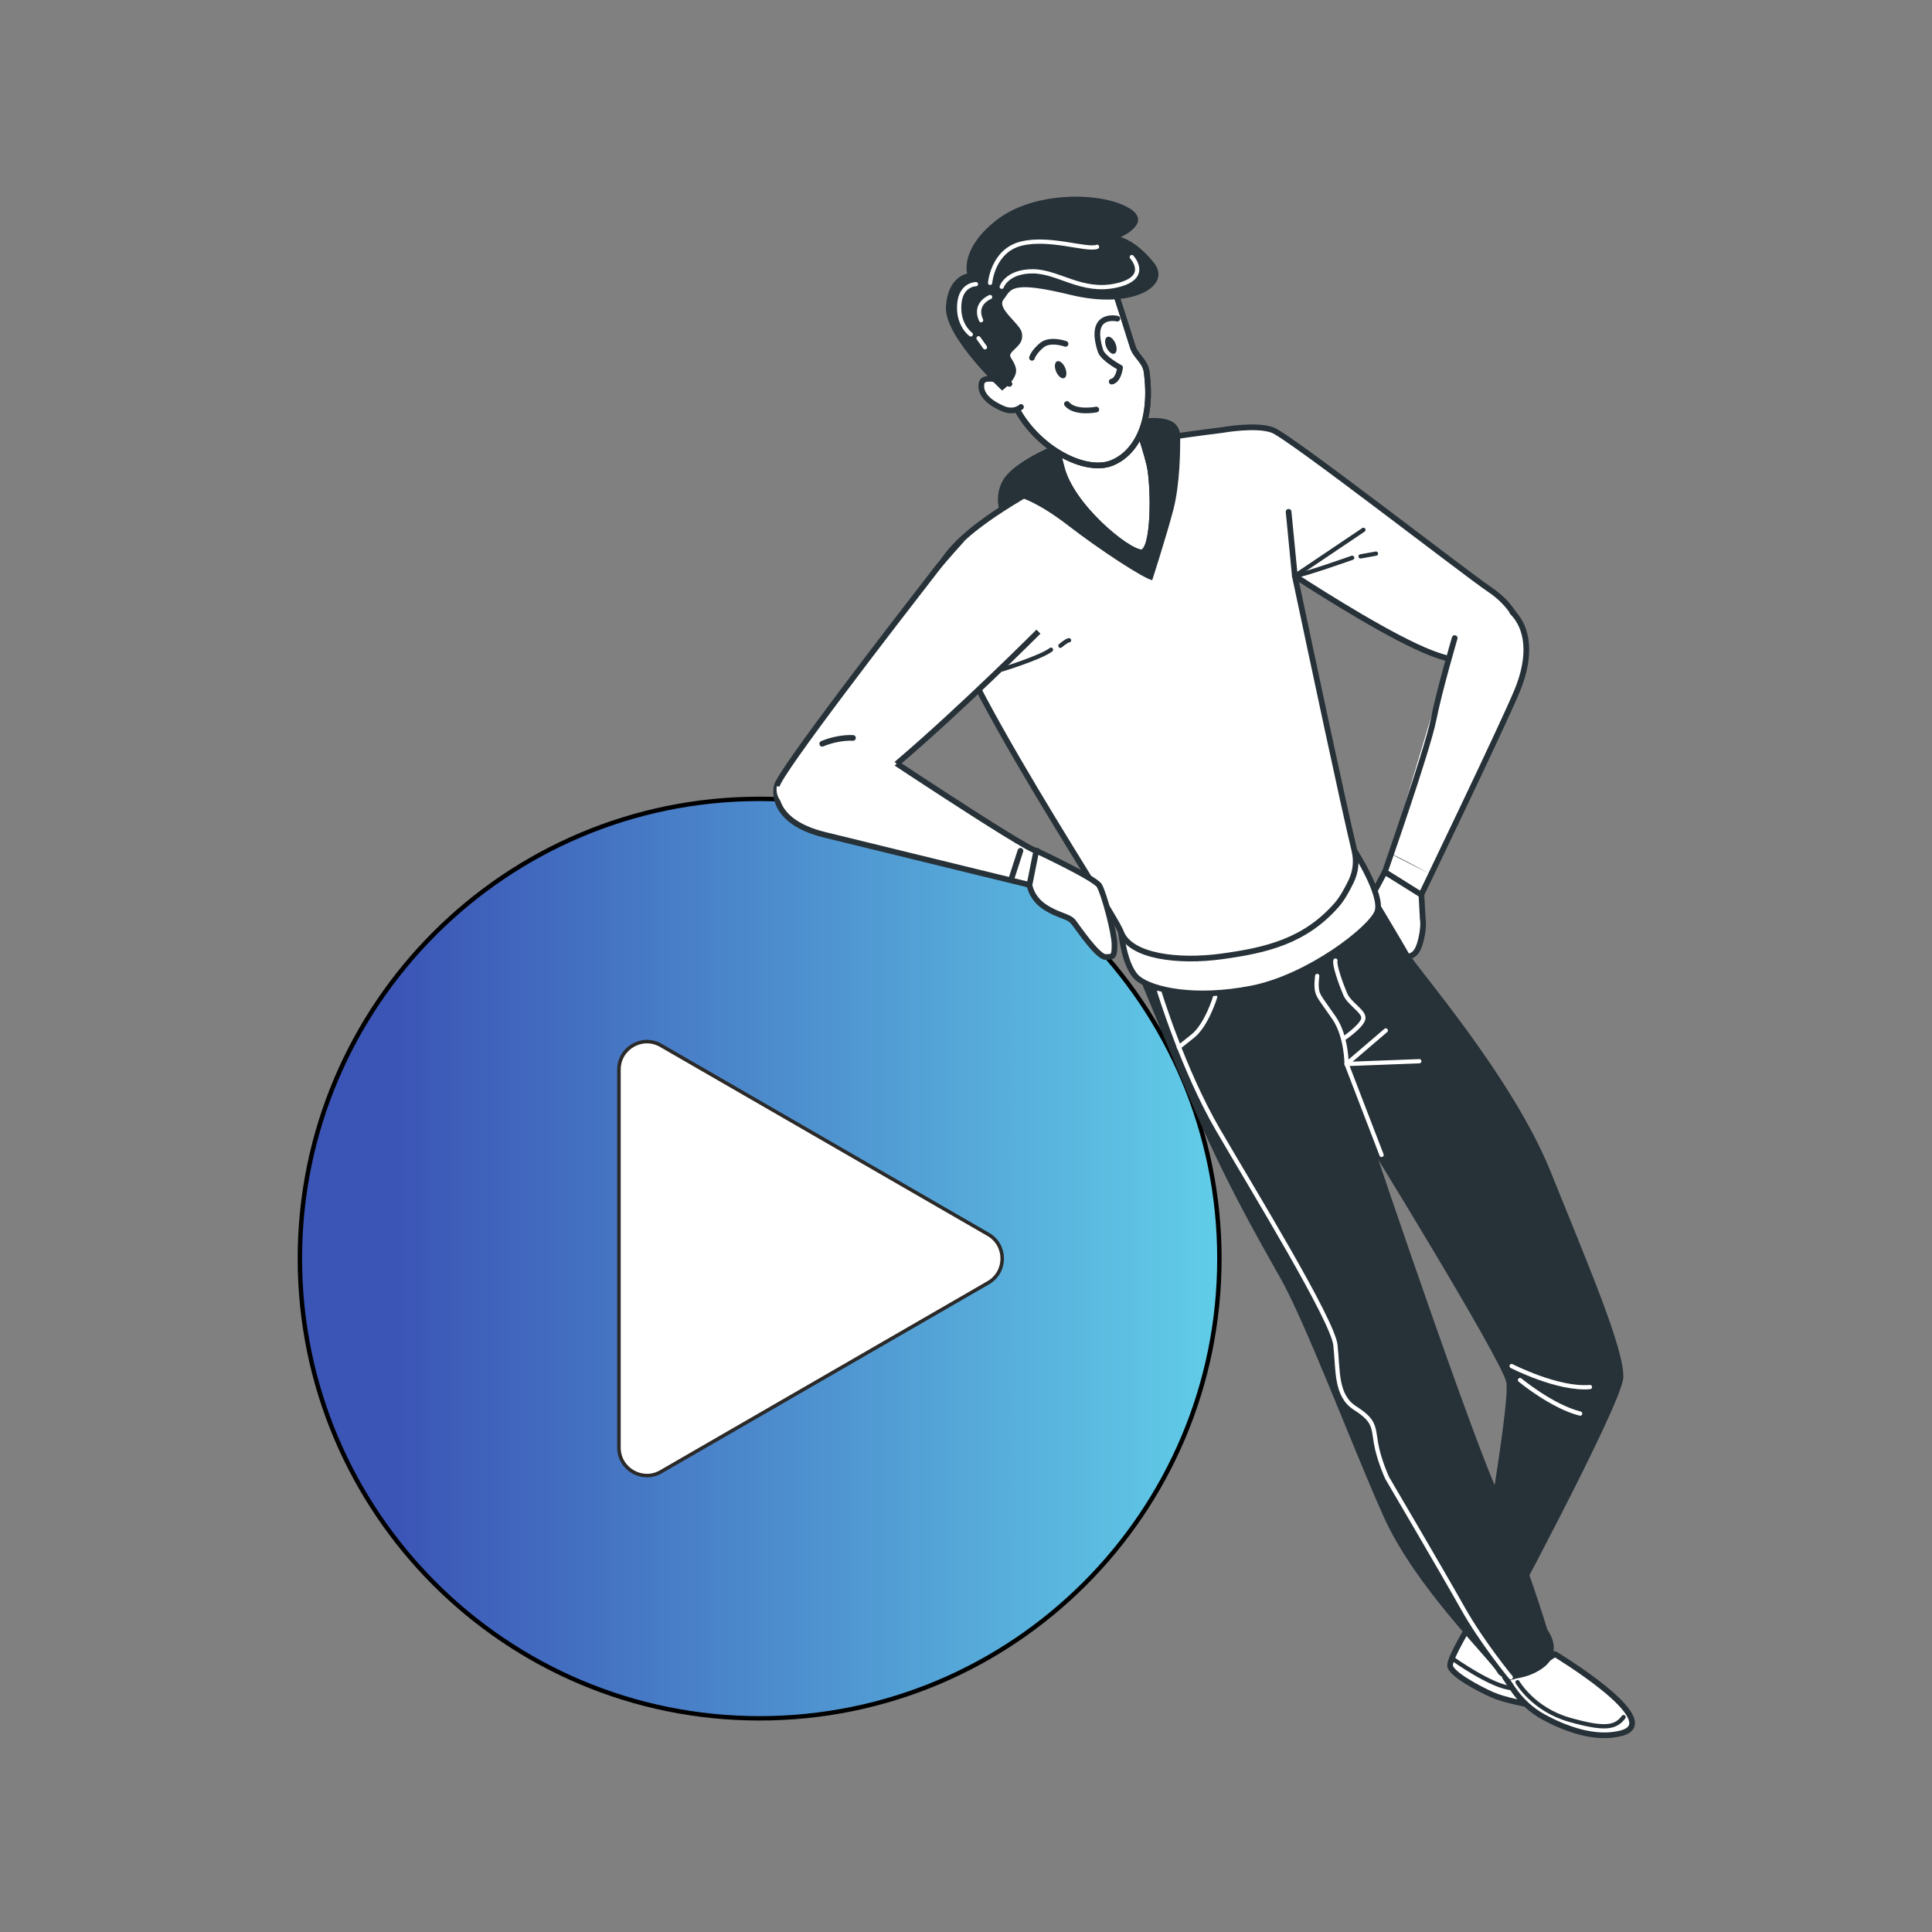 <?xml version="1.0" encoding="UTF-8"?> <!-- Creator: CorelDRAW X8 --> <svg xmlns="http://www.w3.org/2000/svg" xmlns:xlink="http://www.w3.org/1999/xlink" xml:space="preserve" width="109.538mm" height="109.538mm" style="shape-rendering:geometricPrecision; text-rendering:geometricPrecision; image-rendering:optimizeQuality; fill-rule:evenodd; clip-rule:evenodd" viewBox="0 0 33418 33418"><rect x="0" y="0" width="33418" height="33418" fill="#808080" stroke="none"/> <defs> <style type="text/css"> <![CDATA[ .str0 {stroke:black;stroke-width:76.27} .str5 {stroke:#2B2A29;stroke-width:61.016} .str1 {stroke:#263138;stroke-width:98.205;stroke-linejoin:round} .str2 {stroke:#263138;stroke-width:73.646;stroke-linecap:round;stroke-linejoin:round} .str3 {stroke:white;stroke-width:73.646;stroke-linecap:round;stroke-linejoin:round} .str4 {stroke:#263138;stroke-width:98.205;stroke-linecap:round;stroke-linejoin:round} .fil4 {fill:none} .fil2 {fill:none;fill-rule:nonzero} .fil3 {fill:#263138;fill-rule:nonzero} .fil1 {fill:white;fill-rule:nonzero} .fil0 {fill:url(#id0)} ]]> </style> <linearGradient id="id0" gradientUnits="userSpaceOnUse" x1="6836.68" y1="21644.5" x2="23698.2" y2="21644.7"> <stop offset="0" style="stop-opacity:1; stop-color:#3B55B6"></stop> <stop offset="1" style="stop-opacity:1; stop-color:#68E3F1"></stop> </linearGradient> </defs> <g id="Слой_x0020_1">  <g id="_355646845008"> <path class="fil0 str0" d="M21092 21770c0,-4392 -3561,-7952 -7953,-7952 -4392,0 -7952,3560 -7952,7952 0,4392 3560,7952 7952,7952 4392,0 7953,-3560 7953,-7952z"></path> <path class="fil1 str1" d="M23954 15082c0,0 -257,482 -297,550 -41,68 -177,435 -136,517 40,81 81,136 163,149 81,14 149,164 285,191 136,27 259,27 259,27 0,0 68,54 149,27 82,-27 150,-68 204,-299 55,-231 28,-354 28,-354l-25 -466 -630 -342z"></path> <g> <path class="fil1 str1" d="M25451 28059c0,0 -369,601 -369,746 0,145 508,412 726,508 218,97 605,170 919,218 315,48 968,169 774,-73 -193,-241 -1354,-895 -1403,-967 -48,-73 -200,-195 -200,-195l-447 -237z"></path> <path class="fil1 str1" d="M26029 29005l129 194c141,211 329,386 551,506 346,186 878,400 1343,272 762,-210 -1156,-1366 -1156,-1366 0,0 -683,473 -867,394z"></path> <path class="fil2 str2" d="M26249 29097c0,0 268,470 895,649 626,179 805,134 939,-45"></path> <path class="fil2 str2" d="M25130 28694c0,0 692,495 1028,505"></path> </g> <g> <path class="fil3" d="M23630 15248c0,0 613,1016 744,1253 131,236 1786,2128 2443,3756 657,1629 1287,3100 1261,3573 -26,473 -2180,4466 -2180,4466l-447 -237c0,0 683,-3756 604,-4150 -79,-394 -2495,-4308 -2495,-4308 0,0 -1130,-789 -1603,-1708l1673 -2645z"></path> <path class="fil3" d="M23717 17788c0,0 -341,736 -341,841 0,105 1917,5753 2469,7040 552,1287 920,2522 920,2522 0,0 210,262 52,525 -158,263 -788,447 -919,210 -132,-236 -1419,-1471 -1971,-2706 -551,-1234 -1339,-3336 -1786,-4124 -446,-788 -998,-1760 -1576,-3126 -578,-1366 -1174,-2846 -1174,-2846 0,0 1104,132 2312,-262 1209,-394 1725,-1148 1725,-1148 0,0 308,786 387,938l-98 2136z"></path> <polyline class="fil2 str3" points="23897,19977 23292,18404 23970,17824 "></polyline> <line class="fil2 str3" x1="24550" y1="18356" x2="23292" y2="18404"></line> <path class="fil2 str3" d="M23292 18404c0,0 0,-483 -217,-798 -218,-314 -266,-363 -291,-459 -24,-97 0,-266 0,-266"></path> <path class="fil2 str3" d="M26147 23629c0,0 798,411 1354,363"></path> <path class="fil2 str3" d="M26292 23871c0,0 556,460 1040,580"></path> <path class="fil2 str3" d="M23099 16615c-24,72 97,411 169,580 73,169 315,290 315,411 0,121 -315,339 -315,339"></path> <path class="fil2 str3" d="M21019 17243c0,0 -145,484 -387,678 -242,193 -242,193 -242,193"></path> <path class="fil2 str3" d="M20051 17147c0,0 411,1354 1016,2394 605,1040 1984,3290 2032,3725 48,436 0,871 338,1089 339,217 315,314 363,604 49,291 194,605 194,605 0,0 967,1645 1306,2250 339,604 832,1199 832,1199"></path> </g> <path class="fil1 str1" d="M19391 16124c0,0 55,611 297,805 242,193 968,363 1960,169 991,-193 2080,-1040 2177,-1330 96,-290 -397,-1053 -397,-1053 0,0 -571,811 -2167,1077 -1597,266 -1870,332 -1870,332z"></path> <path class="fil1 str1" d="M25766 10196c-394,-262 -3467,-2653 -3756,-2758 -289,-105 -867,0 -867,0 0,0 -1781,217 -2154,368 -35,14 -838,475 -867,499 -289,236 -1553,819 -1895,1554 -386,832 3007,5845 3164,6265 158,421 987,523 1749,418 761,-105 1430,-260 1982,-891 94,-107 183,-270 250,-410 78,-164 99,-349 56,-526 -197,-821 -699,-3187 -1031,-4752 553,356 1702,1081 2371,1337 893,341 1576,105 1576,-184 0,-289 -184,-657 -578,-920zm-12333 3415c0,0 -153,585 827,828 466,115 3547,867 3547,867 0,0 276,-591 118,-591 -158,0 -2995,-1892 -2995,-1892l-1497 788z"></path> <path class="fil1" d="M26160 10590l-1100 804 -1106 3688 630 394c0,0 1392,-2889 1655,-3520 263,-630 184,-1103 -79,-1366z"></path> <path class="fil1" d="M16649 9322c0,0 -315,347 -438,505 -657,846 -2752,3555 -2776,3773 -22,208 77,366 589,563 512,197 3938,-3237 3938,-3237l-1313 -1604z"></path> <line class="fil2 str2" x1="23583" y1="9165" x2="22397" y2="9963"></line> <path class="fil2 str2" d="M22397 9963c170,-24 992,-315 992,-315"></path> <line class="fil2 str2" x1="23534" y1="9624" x2="23800" y2="9576"></line> <path class="fil2 str4" d="M14754 12764c0,0 -242,-20 -532,101"></path> <path class="fil2 str2" d="M17337 11578c0,0 666,-204 842,-340"></path> <path class="fil2 str2" d="M18342 11170c0,0 109,-95 149,-95"></path> <polygon class="fil1 str1" points="22397,9963 22289,8853 "></polygon> <path class="fil1 str1" d="M17925 14715c0,0 1011,472 1090,604 79,131 263,814 263,1024 0,210 -26,210 -158,210 -131,0 -473,-499 -551,-604 -79,-105 -263,-105 -500,-263 -236,-157 -262,-380 -262,-380l118 -591z"></path> <line class="fil2 str4" x1="17493" y1="15204" x2="17651" y2="14716"></line> <path class="fil1" d="M23954 15082l1208 -4045c0,0 -263,893 -368,1418 -105,526 -840,2627 -840,2627z"></path> <path class="fil2 str4" d="M25162 11037c0,0 -263,893 -368,1418 -105,526 -840,2627 -840,2627"></path> <line class="fil2 str4" x1="23954" y1="15082" x2="24584" y2="15476"></line> <path class="fil2 str4" d="M24584 15476c0,0 1392,-2889 1655,-3520 263,-630 184,-1103 -79,-1366"></path> <path class="fil3" d="M24073 14779c47,0 646,330 646,330l-646 -330z"></path> <g> <path class="fil3" d="M19930 10035c-145,-24 -919,-532 -1451,-943 -532,-411 -822,-484 -822,-484l-363 242c0,0 -97,-266 48,-532 145,-266 653,-532 1161,-726 508,-193 1089,-362 1451,-362 363,0 460,145 460,338 0,194 0,798 -121,1258 -121,459 -363,1209 -363,1209z"></path> </g> <g> <path class="fil1 str1" d="M17780 6965c0,0 421,420 578,1103 158,683 1146,1486 1383,1486 236,0 220,-1170 141,-1512 -79,-341 -394,-1261 -394,-1261 0,0 -1261,-604 -1708,184z"></path> <path class="fil2 str1" d="M17780 6965c0,0 421,420 578,1103 158,683 1146,1486 1383,1486 236,0 220,-1170 141,-1512 -79,-341 -394,-1261 -394,-1261 0,0 -1261,-604 -1708,184z"></path> </g> <g> <path class="fil1 str1" d="M16947 5699c0,0 286,798 685,1454 399,657 1169,1027 1597,856 428,-171 719,-722 604,-1578 -25,-188 -188,-265 -241,-435 -189,-606 -382,-1187 -448,-1410 -86,-285 -770,-570 -1484,-371 -713,200 -827,799 -713,1484z"></path> <path class="fil2 str1" d="M16947 5699c0,0 286,798 685,1454 399,657 1169,1027 1597,856 428,-171 719,-722 604,-1578 -25,-188 -188,-265 -241,-435 -189,-606 -382,-1187 -448,-1410 -86,-285 -770,-570 -1484,-371 -713,200 -827,799 -713,1484z"></path> </g> <path class="fil1" d="M17660 7039l-199 -399c0,0 -457,-200 -485,0 -29,200 171,342 371,428 199,85 313,-29 313,-29z"></path> <path class="fil2 str4" d="M17461 6640c0,0 -457,-200 -485,0 -29,200 171,342 371,428 199,85 313,-29 313,-29"></path> <g> <path class="fil1" d="M19229 6601l97 -1089c0,0 -508,-121 -291,556 43,135 339,291 339,291 0,0 -24,217 -145,242z"></path> <path class="fil2 str4" d="M19326 5512c0,0 -508,-121 -291,556 43,135 339,291 339,291 0,0 -24,217 -145,242"></path> <path class="fil1" d="M18455 6988l508 96c0,0 -363,73 -508,-96z"></path> <path class="fil2 str4" d="M18963 7084c0,0 -363,73 -508,-96"></path> <path class="fil1" d="M17850 6189l581 -241c0,0 -267,-97 -412,24 -145,121 -169,217 -169,217z"></path> <path class="fil2 str4" d="M18431 5948c0,0 -267,-97 -412,24 -145,121 -169,217 -169,217"></path> <path class="fil3" d="M18424 6362c34,80 27,159 -16,178 -43,18 -106,-32 -140,-112 -34,-80 -27,-159 16,-178 43,-18 106,32 140,112z"></path> <path class="fil3" d="M19293 5939c34,80 27,159 -16,178 -43,18 -105,-32 -140,-111 -34,-80 -27,-160 16,-178 43,-19 106,31 140,111z"></path> </g> <g> <path class="fil3" d="M17334 6755c0,0 289,-210 236,-394 -52,-184 -157,-184 -52,-289 105,-105 184,-158 157,-315 -26,-158 -446,-421 -315,-578 131,-158 79,-342 1156,-79 1077,263 1760,-158 1445,-552 -315,-394 -578,-446 -578,-446 0,0 604,-263 105,-526 -499,-262 -1629,-262 -2259,237 -631,499 -499,919 -499,919 0,0 -342,53 -368,578 -26,526 972,1445 972,1445z"></path> <path class="fil2 str3" d="M17327 4960c0,0 89,-267 535,-267 445,0 846,378 1448,245 601,-134 267,-491 267,-491"></path> <path class="fil2 str3" d="M17126 4893c0,0 44,-553 534,-678 491,-124 1137,121 1316,54"></path> <path class="fil2 str3" d="M16881 4915c0,0 -267,0 -289,357 -23,356 200,512 200,512"></path> <path class="fil2 str3" d="M17126 5138c0,0 -289,112 -156,401"></path> <line class="fil2 str3" x1="16926" y1="5851" x2="17037" y2="6007"></line> </g> <path class="fil1 str5" d="M17094 21351l-5663 -3269c-322,-186 -725,47 -725,419l0 6538c0,372 403,605 725,419l5663 -3270c322,-186 322,-651 0,-837z"></path> <path class="fil2 str1" d="M16649 9322c0,0 -315,347 -438,505 -657,846 -2752,3555 -2776,3773m2073 -386c1126,-957 2454,-2288 2454,-2288"></path> </g> <rect class="fil4" width="33418" height="33418"></rect> </g> </svg> 